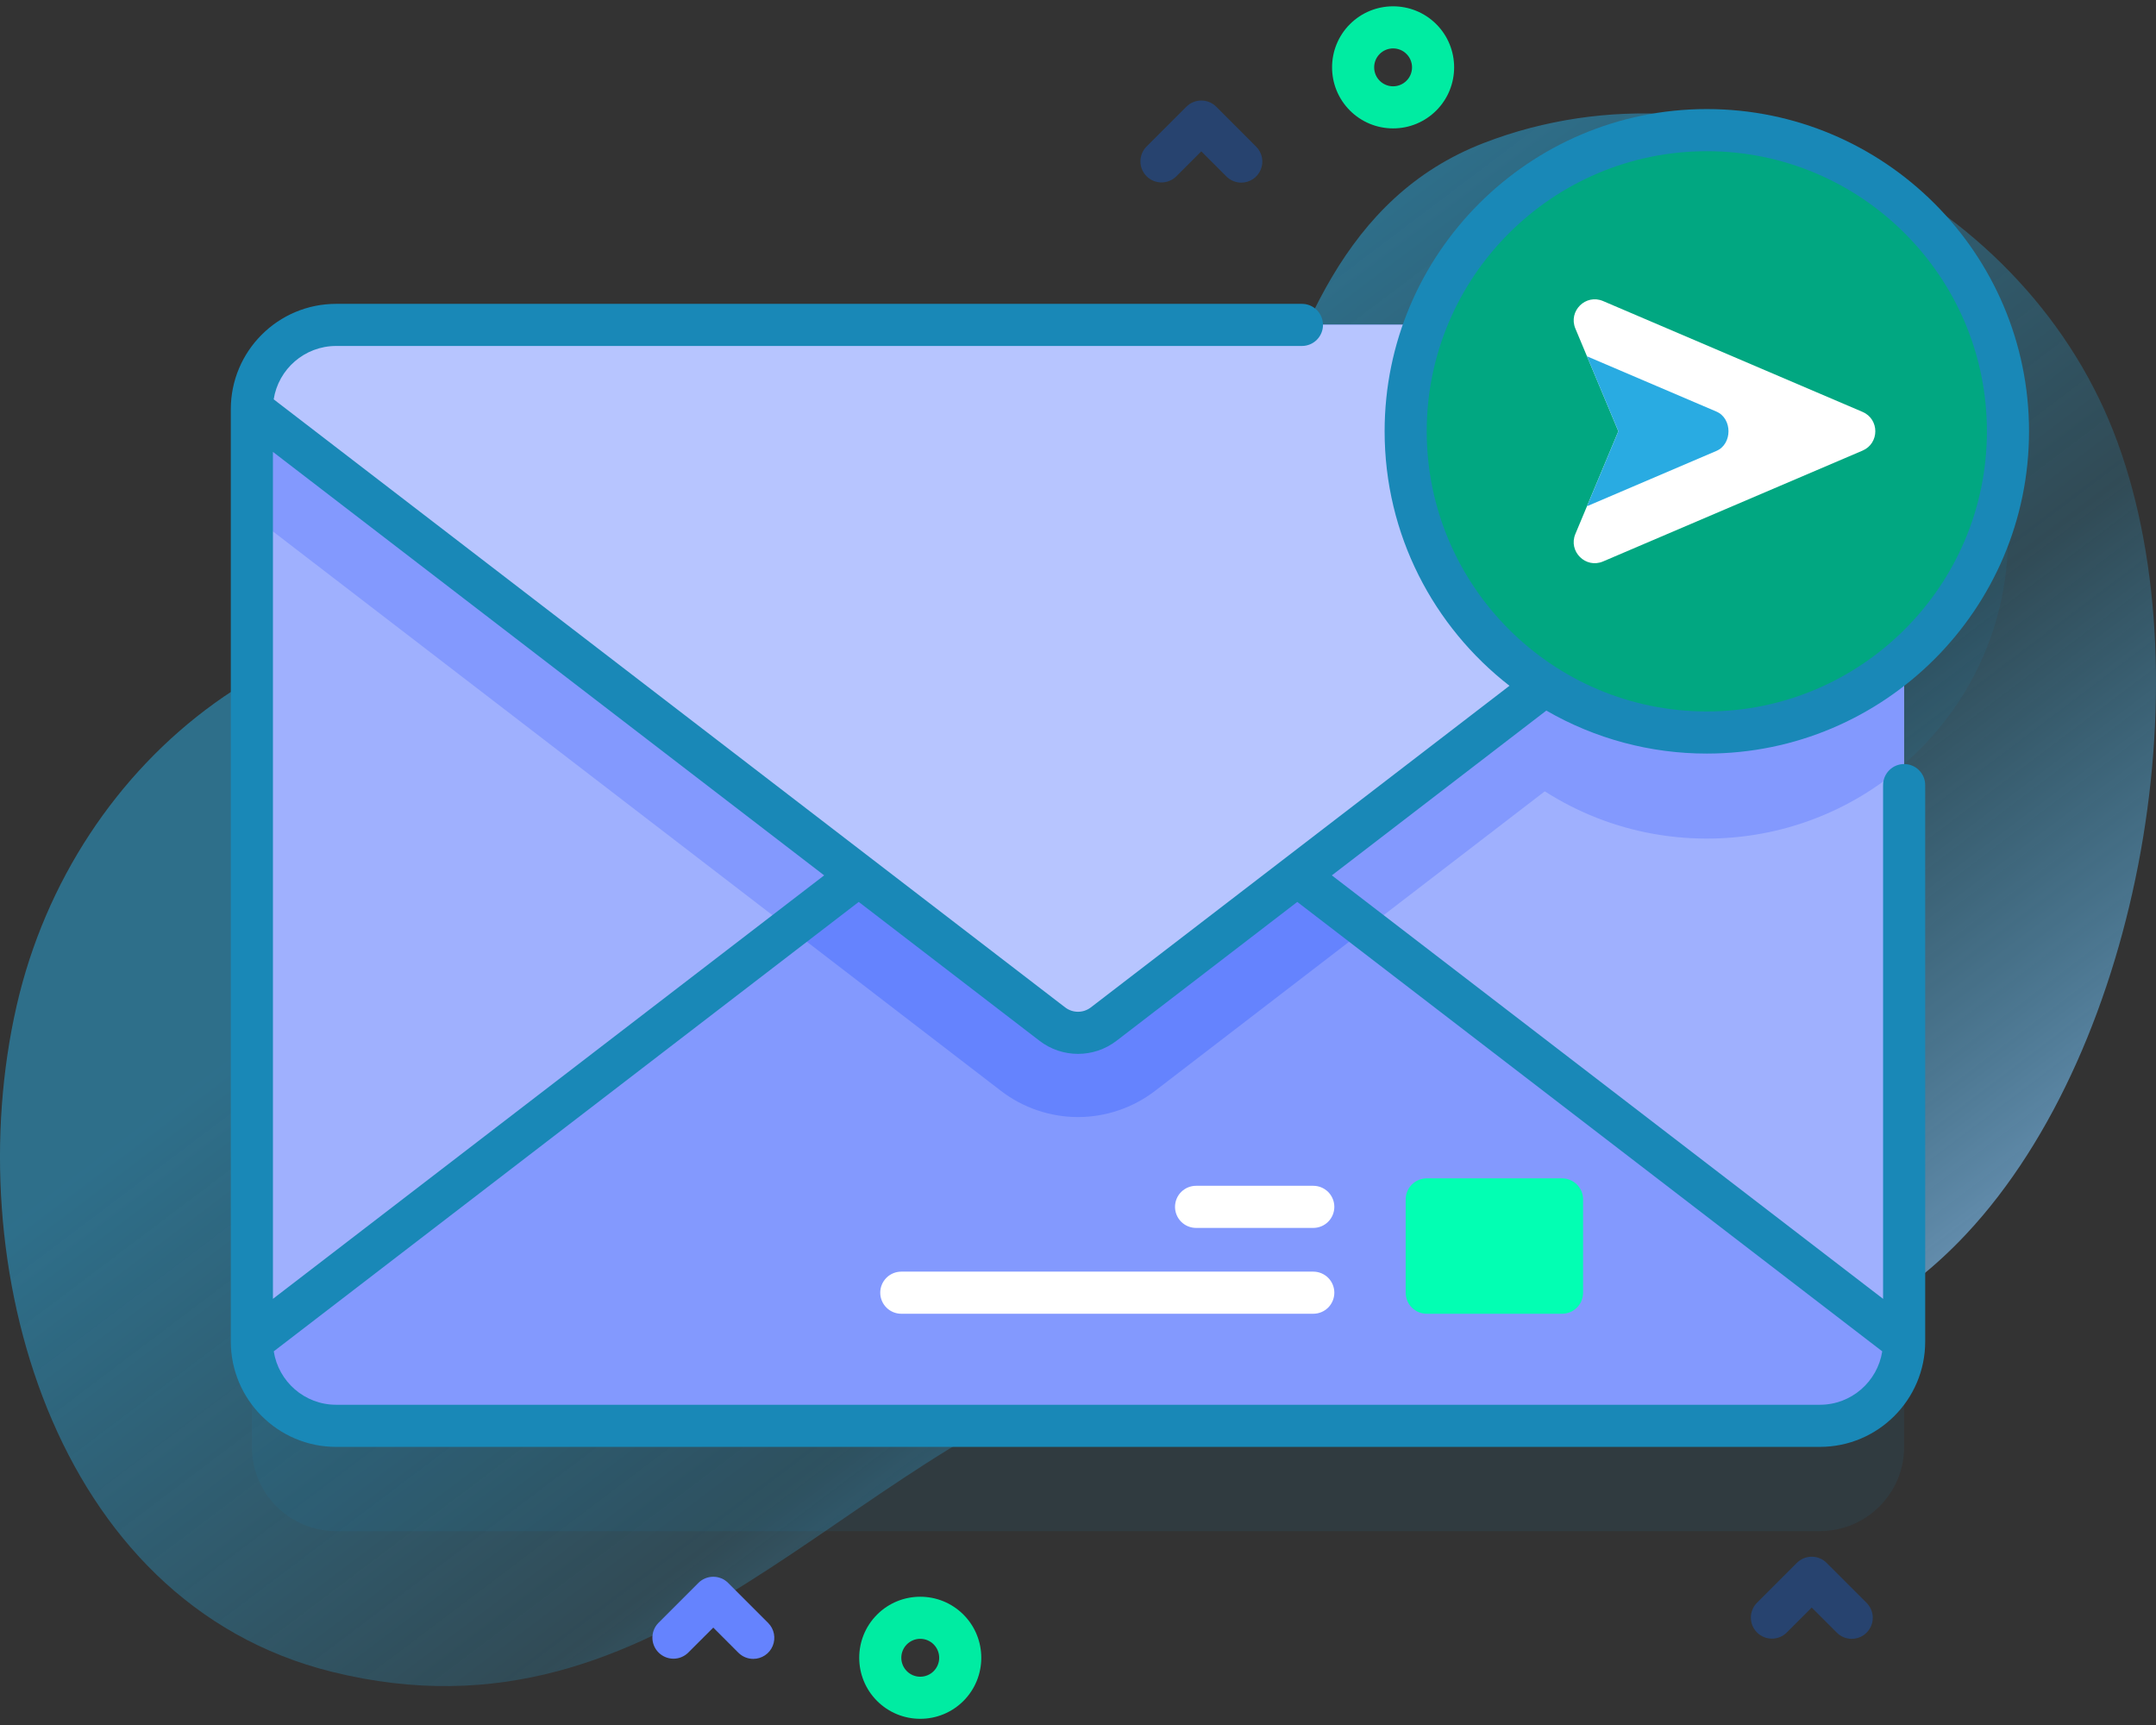 <svg width="120" height="96" viewBox="0 0 120 96" fill="none" xmlns="http://www.w3.org/2000/svg">
  <rect x="0" y="0" width="120" height="96" fill="#333333" stroke="none"/>
  <path d="M117.627 24C112.387 10.666 96.246 2.671 82.574 7.962C66.969 14.002 72.143 38.823 57.969 43.842C50.312 46.553 38.993 36.425 31.258 34.873C17.003 32.011 4.098 42.069 0.92 55.998C-2.322 70.208 2.878 89.188 18.491 93.044C37.088 97.638 46.776 80.92 62.377 76.12C78.387 71.194 96.189 82.828 109.443 68.672C119.235 58.214 122.815 37.202 117.627 24Z" fill="url(#paint0_linear_1509_2234)"></path>
  <path opacity="0.1" d="M111.761 29.863C111.761 20.606 104.257 13.102 94.999 13.102C87.828 13.102 81.71 17.607 79.317 23.941H18.706C16.117 23.941 14.019 26.04 14.019 28.629V80.522C14.019 83.111 16.117 85.209 18.706 85.209H101.294C103.883 85.209 105.982 83.111 105.982 80.522V42.52C109.52 39.447 111.761 34.918 111.761 29.863Z" fill="#1988B7"></path>
  <path d="M101.294 79.346H18.706C16.117 79.346 14.019 77.248 14.019 74.659V22.766C14.019 20.177 16.117 18.078 18.706 18.078H101.294C103.883 18.078 105.981 20.177 105.981 22.766V74.659C105.982 77.248 103.883 79.346 101.294 79.346Z" fill="#9FB0FE"></path>
  <path d="M105.982 22.766V42.57C103.041 45.123 99.202 46.669 94.999 46.669C85.742 46.669 78.237 39.165 78.237 29.909C78.237 25.292 80.105 21.109 83.126 18.078H101.295C103.882 18.078 105.982 20.176 105.982 22.766Z" fill="#8399FE"></path>
  <path d="M105.982 22.766V28.674L64.284 60.706C63.061 61.646 61.54 62.162 60 62.162C58.46 62.162 56.939 61.646 55.716 60.706L14.018 28.674V22.766C14.018 20.176 16.118 18.078 18.706 18.078H101.295C103.882 18.078 105.982 20.176 105.982 22.766Z" fill="#8399FE"></path>
  <path d="M61.428 40.43L105.982 74.655C105.982 77.244 103.883 79.343 101.294 79.343H18.706C16.117 79.343 14.019 77.244 14.019 74.655L58.572 40.43C58.982 40.116 59.484 39.945 60 39.945C60.517 39.945 61.018 40.116 61.428 40.43Z" fill="#8399FE"></path>
  <path d="M76.052 51.672L64.284 60.712C63.061 61.652 61.54 62.167 60 62.167C58.46 62.167 56.939 61.652 55.716 60.712L43.948 51.672L58.573 40.438C58.982 40.124 59.484 39.953 60 39.953C60.516 39.953 61.018 40.124 61.427 40.438L76.052 51.672Z" fill="#6583FE"></path>
  <path d="M58.572 56.99L14.019 22.766C14.019 20.177 16.117 18.078 18.706 18.078H101.294C103.883 18.078 105.981 20.177 105.981 22.766L61.428 56.99C61.018 57.305 60.517 57.475 60 57.475C59.484 57.475 58.982 57.305 58.572 56.99Z" fill="#B7C5FF"></path>
  <path d="M86.941 73.114H79.41C79.099 73.114 78.801 72.991 78.581 72.771C78.361 72.551 78.238 72.253 78.238 71.942V66.75C78.238 66.439 78.361 66.141 78.581 65.921C78.801 65.702 79.099 65.578 79.41 65.578H86.941C87.252 65.578 87.55 65.702 87.77 65.921C87.99 66.141 88.113 66.439 88.113 66.75V71.942C88.113 72.253 87.99 72.551 87.77 72.771C87.55 72.991 87.252 73.114 86.941 73.114Z" fill="#02FFB3"></path>
  <path d="M73.095 68.336H66.572C66.261 68.336 65.963 68.213 65.743 67.993C65.523 67.773 65.4 67.475 65.4 67.164C65.4 66.853 65.523 66.555 65.743 66.335C65.963 66.116 66.261 65.992 66.572 65.992H73.095C73.406 65.992 73.704 66.116 73.924 66.335C74.143 66.555 74.267 66.853 74.267 67.164C74.267 67.475 74.143 67.773 73.924 67.993C73.704 68.213 73.406 68.336 73.095 68.336ZM73.095 73.113H50.165C49.855 73.113 49.556 72.99 49.337 72.77C49.117 72.55 48.993 72.252 48.993 71.941C48.993 71.63 49.117 71.332 49.337 71.112C49.556 70.893 49.855 70.769 50.165 70.769H73.095C73.406 70.769 73.704 70.893 73.924 71.112C74.143 71.332 74.267 71.63 74.267 71.941C74.267 72.252 74.143 72.55 73.924 72.77C73.704 72.99 73.406 73.113 73.095 73.113Z" fill="white"></path>
  <path d="M94.999 40.766C104.257 40.766 111.761 33.261 111.761 24.004C111.761 14.747 104.257 7.242 94.999 7.242C85.742 7.242 78.237 14.747 78.237 24.004C78.237 33.261 85.742 40.766 94.999 40.766Z" fill="#01A781"></path>
  <path d="M94.999 41.938C104.888 41.938 112.933 33.893 112.933 24.004C112.933 14.115 104.888 6.07 94.999 6.07C85.111 6.07 77.066 14.115 77.066 24.004C77.066 29.756 79.791 34.881 84.016 38.165L60.714 56.065C60.509 56.222 60.258 56.307 60 56.307C59.742 56.307 59.491 56.222 59.286 56.065L15.233 22.224C15.495 20.544 16.953 19.254 18.706 19.254H72.464C72.775 19.254 73.073 19.13 73.292 18.911C73.512 18.691 73.636 18.393 73.636 18.082C73.636 17.771 73.512 17.473 73.292 17.253C73.073 17.034 72.775 16.91 72.464 16.91H18.706C15.475 16.91 12.847 19.539 12.847 22.77V74.662C12.847 77.893 15.475 80.522 18.706 80.522H101.294C104.525 80.522 107.154 77.893 107.154 74.662V43.692C107.154 43.381 107.03 43.083 106.81 42.864C106.591 42.644 106.292 42.52 105.982 42.52C105.671 42.52 105.373 42.644 105.153 42.864C104.933 43.083 104.81 43.381 104.81 43.692V72.284L74.128 48.716L86.067 39.545C88.782 41.115 91.863 41.94 94.999 41.938ZM45.872 48.716L15.191 72.284V25.148L45.872 48.716ZM104.763 75.205C104.501 76.886 103.048 78.178 101.294 78.178H18.706C16.953 78.178 15.499 76.886 15.237 75.205L47.796 50.194L57.859 57.923C58.489 58.408 59.245 58.65 60 58.65C60.756 58.65 61.511 58.408 62.142 57.923L72.205 50.194L104.763 75.205ZM79.409 24.004C79.409 15.408 86.403 8.414 94.999 8.414C103.596 8.414 110.589 15.408 110.589 24.004C110.589 32.6 103.596 39.594 94.999 39.594C86.403 39.594 79.409 32.6 79.409 24.004Z" fill="#1988B7"></path>
  <path d="M87.683 18.284L90.075 24L87.683 29.716C87.277 30.687 88.257 31.66 89.224 31.246L103.666 25.078C104.615 24.672 104.615 23.328 103.666 22.922L89.224 16.754C88.257 16.34 87.277 17.313 87.683 18.284Z" fill="white"></path>
  <path d="M95.532 25.095L88.331 28.172L90.075 24L88.328 19.828L95.532 22.905C96.43 23.29 96.43 24.712 95.532 25.095Z" fill="#29ABE2"></path>
  <path d="M77.538 7.145C77.092 7.146 76.65 7.059 76.237 6.888C75.825 6.718 75.45 6.467 75.135 6.151C73.81 4.826 73.81 2.67 75.135 1.345C76.459 0.021 78.616 0.02 79.941 1.345C81.266 2.67 81.266 4.826 79.941 6.151C79.625 6.467 79.251 6.717 78.838 6.888C78.426 7.059 77.984 7.146 77.538 7.145ZM77.538 2.694C77.399 2.694 77.262 2.721 77.134 2.774C77.006 2.827 76.89 2.905 76.792 3.003C76.594 3.2 76.484 3.469 76.484 3.748C76.484 4.028 76.594 4.296 76.792 4.494C76.99 4.692 77.258 4.803 77.538 4.803C77.817 4.803 78.085 4.692 78.283 4.494C78.481 4.296 78.592 4.028 78.592 3.748C78.592 3.469 78.481 3.2 78.283 3.003C78.186 2.905 78.069 2.827 77.941 2.774C77.814 2.721 77.676 2.694 77.538 2.694ZM51.22 95.655C50.774 95.656 50.332 95.569 49.919 95.398C49.507 95.228 49.132 94.977 48.817 94.662C47.492 93.337 47.492 91.18 48.817 89.856C50.142 88.531 52.298 88.531 53.623 89.856C54.948 91.181 54.948 93.337 53.623 94.662C53.308 94.977 52.933 95.228 52.521 95.398C52.108 95.569 51.666 95.656 51.22 95.655ZM51.22 91.204C51.081 91.204 50.944 91.231 50.816 91.284C50.688 91.337 50.572 91.415 50.474 91.513C50.276 91.711 50.166 91.979 50.166 92.259C50.166 92.538 50.276 92.806 50.474 93.004C50.672 93.202 50.94 93.313 51.22 93.313C51.499 93.313 51.768 93.202 51.966 93.004C52.163 92.806 52.274 92.538 52.274 92.259C52.274 91.979 52.163 91.711 51.966 91.513C51.868 91.415 51.752 91.337 51.624 91.284C51.496 91.231 51.358 91.204 51.22 91.204Z" fill="#00ECA2"></path>
  <path d="M69.089 10.164C68.935 10.164 68.783 10.134 68.641 10.075C68.498 10.016 68.369 9.93 68.261 9.821L66.862 8.423L65.465 9.821C65.244 10.036 64.947 10.155 64.639 10.153C64.331 10.151 64.036 10.028 63.818 9.81C63.6 9.592 63.477 9.297 63.475 8.989C63.473 8.681 63.592 8.384 63.807 8.163L66.034 5.937C66.254 5.717 66.552 5.594 66.862 5.594C67.173 5.594 67.471 5.717 67.691 5.937L69.918 8.163C70.082 8.327 70.193 8.536 70.238 8.763C70.283 8.991 70.26 9.226 70.171 9.44C70.083 9.654 69.933 9.837 69.74 9.966C69.547 10.095 69.321 10.164 69.089 10.164ZM103.066 91.205C102.912 91.205 102.759 91.175 102.617 91.116C102.475 91.057 102.346 90.971 102.237 90.862L100.839 89.464L99.441 90.862C99.22 91.077 98.924 91.196 98.615 91.194C98.307 91.192 98.012 91.069 97.794 90.851C97.576 90.633 97.453 90.338 97.451 90.03C97.449 89.722 97.569 89.425 97.784 89.204L100.01 86.978C100.23 86.758 100.528 86.635 100.839 86.635C101.15 86.635 101.448 86.758 101.667 86.978L103.894 89.204C104.058 89.368 104.169 89.577 104.215 89.804C104.26 90.032 104.237 90.267 104.148 90.481C104.059 90.695 103.909 90.879 103.716 91.007C103.524 91.136 103.297 91.205 103.066 91.205Z" fill="#27436F"></path>
  <path d="M41.926 92.32C41.772 92.32 41.62 92.29 41.477 92.231C41.335 92.172 41.206 92.086 41.097 91.977L39.7 90.579L38.301 91.977C38.081 92.192 37.784 92.312 37.476 92.31C37.168 92.308 36.873 92.184 36.655 91.966C36.437 91.748 36.313 91.453 36.312 91.145C36.31 90.837 36.429 90.54 36.644 90.32L38.871 88.093C39.091 87.873 39.389 87.75 39.7 87.75C40.01 87.75 40.308 87.873 40.528 88.093L42.755 90.32C42.918 90.484 43.03 90.692 43.075 90.92C43.12 91.147 43.097 91.382 43.008 91.597C42.92 91.811 42.77 91.994 42.577 92.123C42.384 92.251 42.158 92.32 41.926 92.32Z" fill="#6583FE"></path>
  <defs>
    <linearGradient id="paint0_linear_1509_2234" x1="101.328" y1="105.811" x2="46.485" y2="33.155" gradientUnits="userSpaceOnUse">
      <stop stop-color="#C6D1FF"></stop>
      <stop offset="0.583" stop-color="#29ABE2" stop-opacity="0.2"></stop>
      <stop offset="0.997" stop-color="#29ABE2" stop-opacity="0.5"></stop>
    </linearGradient>
  </defs>
</svg>
